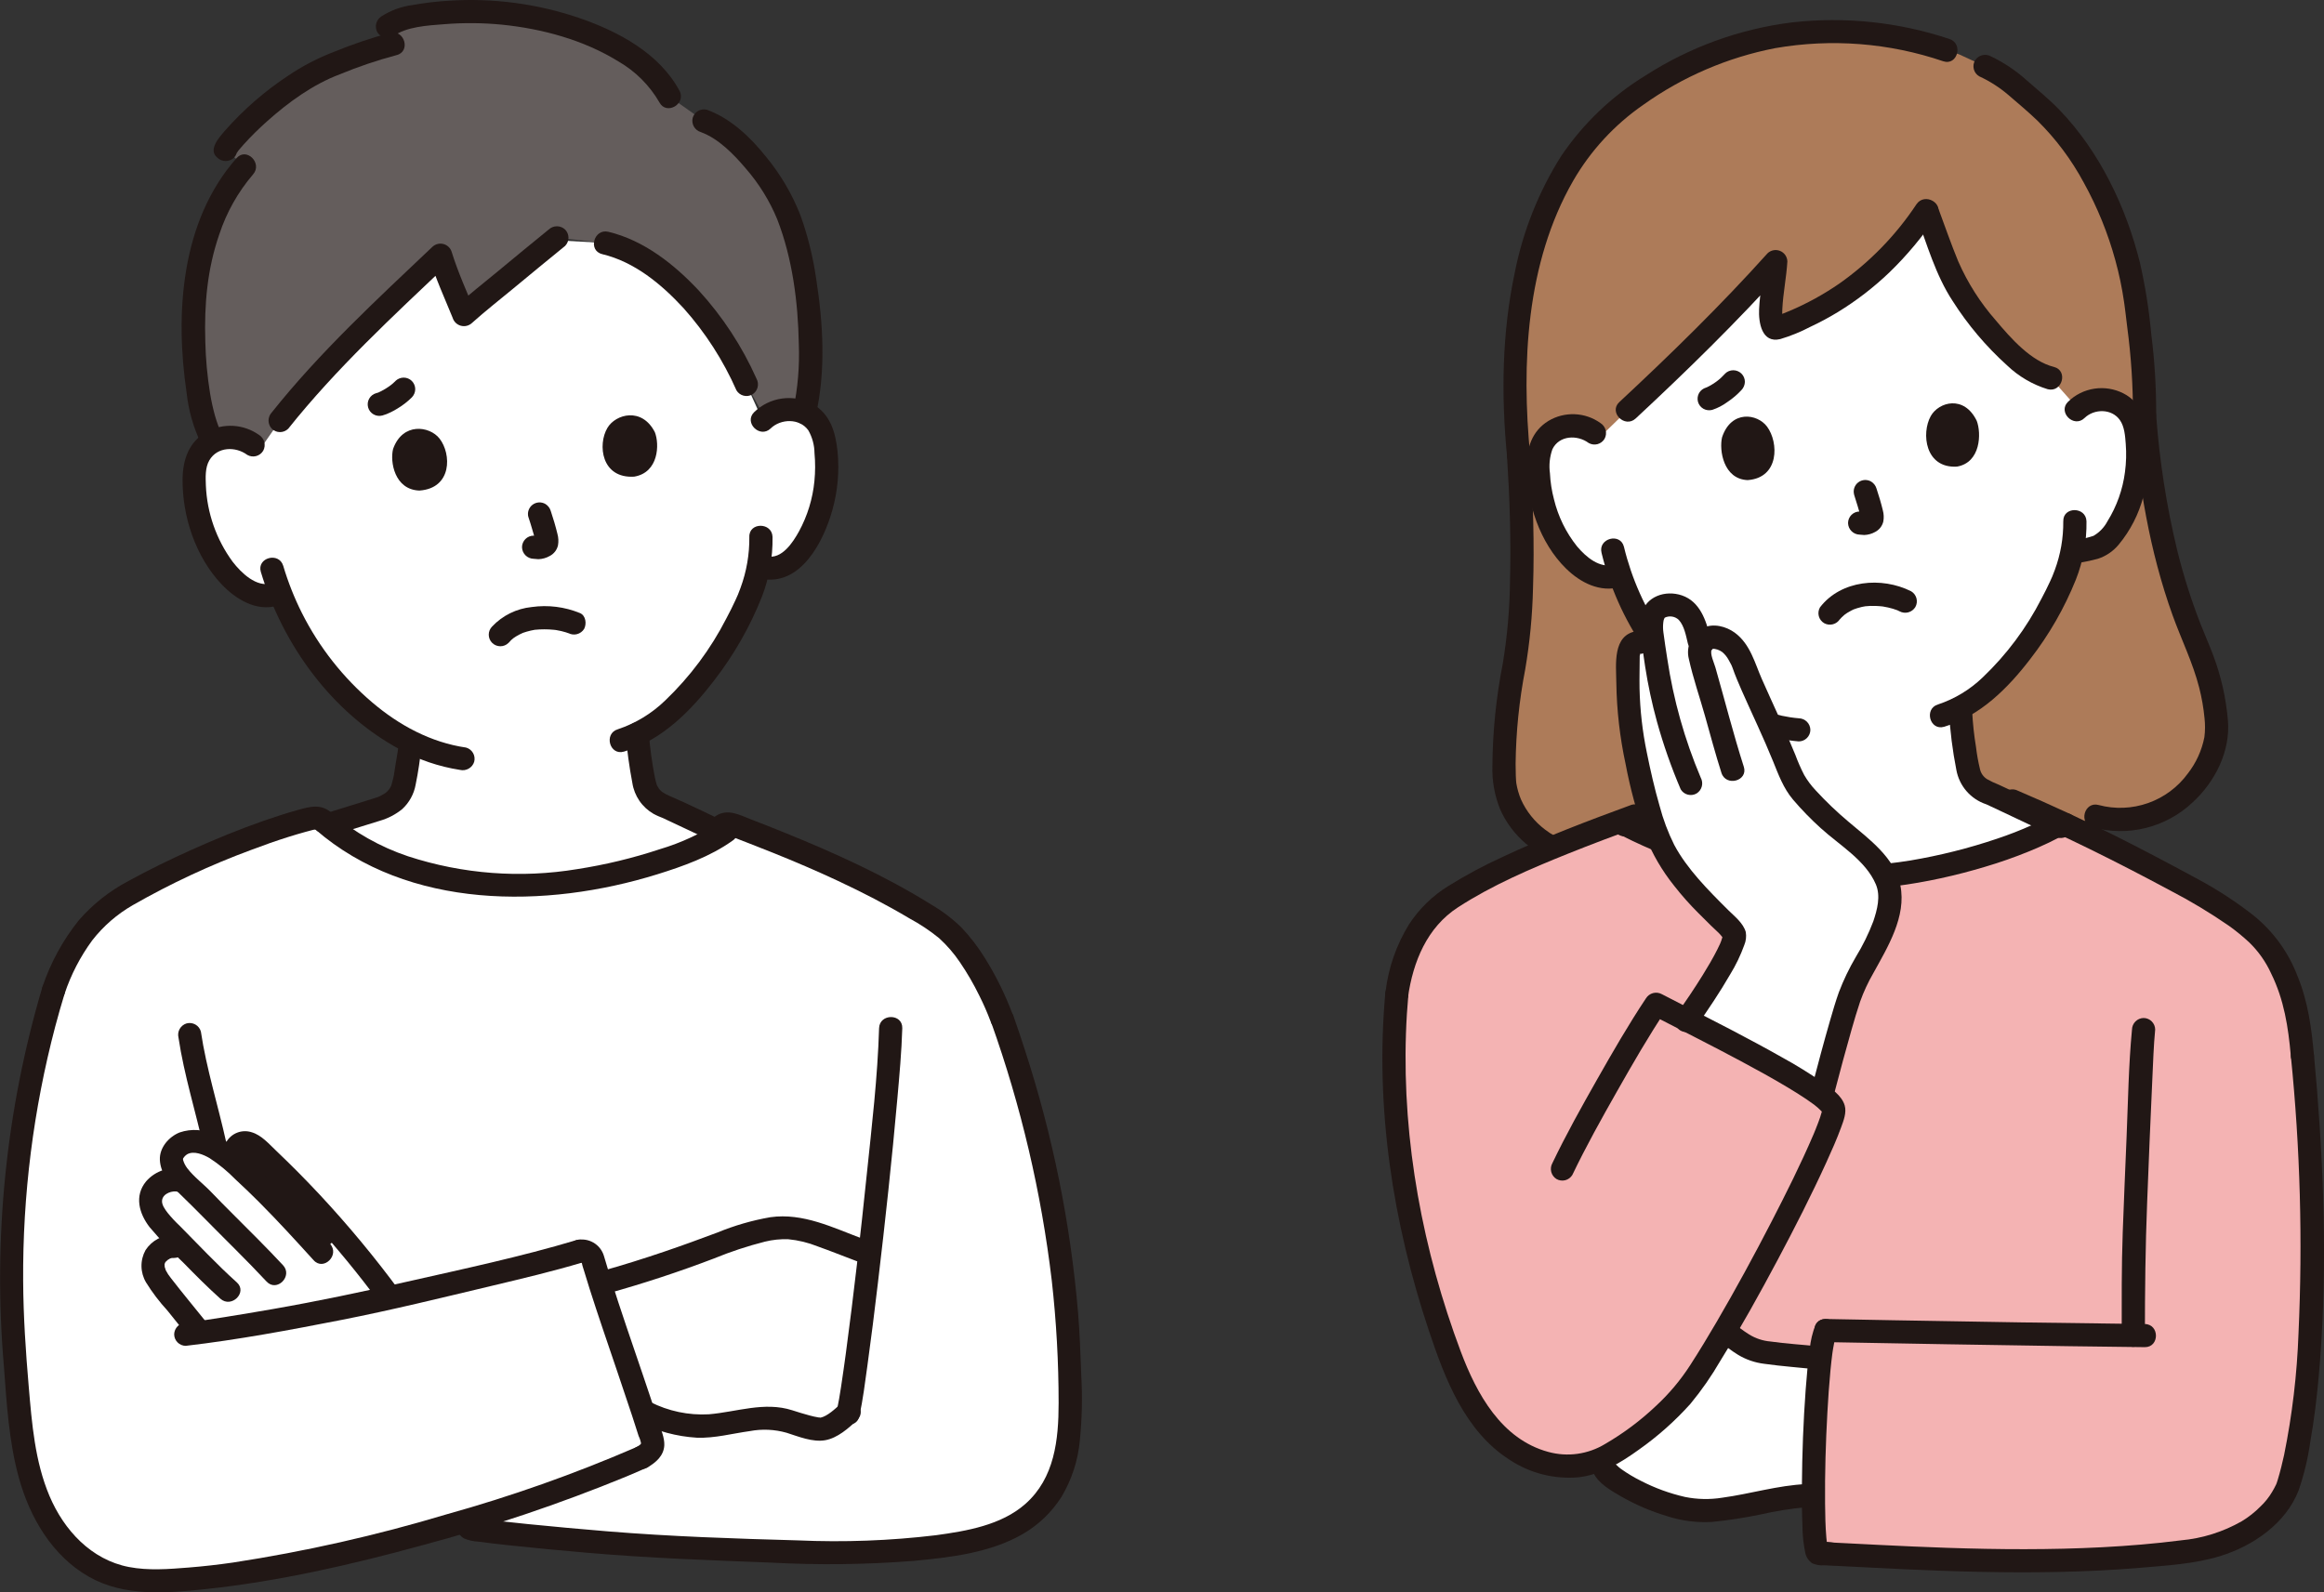 <svg width="232" height="159" viewBox="0 0 232 159" fill="none" xmlns="http://www.w3.org/2000/svg">
<rect x="0" y="0" width="232" height="159" fill="#333333" stroke="none"/>
<g clip-path="url(#clip0_336_111)">
<path d="M181.44 138.36C181.179 141.735 181.026 145.994 181.031 149.375C180.62 149.357 180.321 149.345 180.321 149.345C177.976 149.426 172.185 151.008 169.602 150.843C165.94 150.607 160.595 147.84 160.063 146.457L159.806 145.715C162.837 144.296 167.221 140.642 169.034 137.952C169.989 136.536 171.06 134.805 172.176 132.906L172.229 132.954C173.014 133.525 174.447 134.761 175.712 134.96C178.088 135.334 179.595 135.387 181.548 135.595L181.7 135.616C181.603 136.42 181.518 137.35 181.44 138.36Z" fill="white"/>
<path d="M209.2 81.498C216.131 83.486 221.625 76.98 221.276 72.253C221.081 69.55 220.411 66.902 219.299 64.43C217.868 61.026 215.075 54.103 214.089 41.476C214.177 37.629 213.471 32.126 213.182 30.012C212.18 22.684 208.349 14.676 203.307 10.413C201.127 8.569 200.471 7.686 198.159 6.62L195.567 5.425L194.301 5.005C189.819 3.475 185.07 2.881 180.349 3.26C170.858 3.872 162.725 9.297 159.208 13.118C153.371 19.461 150.13 30.569 151.597 45.503C152.256 55.646 151.896 63.017 150.999 67.25C150.341 70.734 150.066 74.279 150.179 77.823C150.443 82.556 155.914 87.412 163.382 85.321C163.382 85.321 178.039 89.048 188.039 87.876C198.685 86.631 209.2 81.498 209.2 81.498Z" fill="#AD7B59"/>
<path d="M206.523 39.77L204.731 37.752C201.245 36.934 197.061 31.314 195.582 28.932C194.543 27.258 193.291 23.552 192.326 20.965C188.634 26.456 183.755 30.493 177.515 32.717C176.033 33.263 177.147 28.385 177.269 26.109C173.507 30.306 166.332 37.377 162.472 40.967L159.656 43.71C159.246 43.231 158.713 42.873 158.115 42.674C157.516 42.475 156.875 42.442 156.259 42.579C155.763 42.682 155.297 42.894 154.894 43.2C154.492 43.506 154.163 43.899 153.932 44.348C153.671 44.965 153.543 45.63 153.556 46.299C153.507 48.925 154.183 51.514 155.509 53.783C156.139 54.932 157.01 55.931 158.062 56.714C158.951 57.331 160.214 58.02 161.735 57.395C162.493 59.68 163.565 61.848 164.918 63.84C166.054 65.024 167.093 66.115 167.093 66.115C169.255 68.471 171.874 70.364 174.791 71.68C174.728 72.856 174.595 74.028 174.391 75.188C174.102 76.838 174.192 78.313 171.893 79.142C171.726 79.202 162.035 82.234 162.444 82.2C162.444 86.309 171.355 92.299 183.253 92.299C196.866 92.299 205.804 86.095 205.804 82.396L205.609 82.316C205.376 82.219 198.856 79.125 198.704 79.07C196.404 78.241 196.495 76.766 196.205 75.116C195.942 73.641 195.778 72.151 195.716 70.654C201.462 67.581 205.689 59.135 206.375 56.824C206.464 56.487 206.633 55.887 206.79 55.167C207.823 54.914 209.332 54.865 210.122 54.148C211.065 53.237 211.8 52.134 212.276 50.914C213.297 48.494 213.632 45.84 213.244 43.244C213.17 42.578 212.957 41.935 212.617 41.357C212.331 40.941 211.954 40.594 211.516 40.342C211.077 40.09 210.587 39.94 210.083 39.901C209.602 39.863 209.119 39.921 208.662 40.073C208.205 40.226 207.784 40.468 207.423 40.787L206.523 39.77Z" fill="white"/>
<path d="M208.093 41.739C209.061 40.803 210.8 40.784 211.621 41.94C212.085 42.594 212.151 43.546 212.208 44.319C212.282 45.257 212.257 46.199 212.132 47.131C211.908 48.879 211.311 50.558 210.38 52.056C210.061 52.661 209.577 53.165 208.984 53.509C208.215 53.757 207.424 53.929 206.621 54.023C205.164 54.328 205.78 56.556 207.236 56.251C207.978 56.138 208.714 55.985 209.439 55.792C210.241 55.529 210.953 55.045 211.493 54.397C212.663 52.988 213.509 51.34 213.971 49.569C214.5 47.726 214.674 45.799 214.485 43.89C214.292 42.037 213.762 40.184 211.971 39.278C211.08 38.825 210.069 38.661 209.08 38.809C208.091 38.958 207.174 39.412 206.456 40.108C205.385 41.144 207.023 42.777 208.093 41.741V41.739Z" fill="#211715"/>
<path d="M205.972 52.052C205.989 53.712 205.702 55.361 205.126 56.918C205.053 57.12 204.972 57.32 204.892 57.52C204.787 57.782 204.958 57.38 204.835 57.652C204.775 57.784 204.717 57.917 204.657 58.049C204.391 58.63 204.104 59.201 203.803 59.764C202.305 62.7 200.32 65.362 197.932 67.637C196.665 68.859 195.14 69.783 193.468 70.341C192.045 70.767 192.651 72.997 194.084 72.569C197.677 71.495 200.459 68.703 202.678 65.804C204.557 63.383 206.09 60.714 207.232 57.871C207.961 56.019 208.32 54.042 208.289 52.052C208.244 50.569 205.929 50.562 205.974 52.052H205.972Z" fill="#211715"/>
<path d="M159.762 42.237C159.013 41.703 158.124 41.398 157.204 41.361C156.284 41.323 155.373 41.553 154.583 42.025C152.919 43.04 152.395 44.762 152.396 46.619C152.399 50.22 153.718 54.205 156.332 56.77C157.779 58.188 159.732 59.189 161.783 58.608C163.214 58.203 162.606 55.973 161.167 56.38C159.689 56.799 158.327 55.616 157.437 54.562C156.332 53.181 155.545 51.575 155.13 49.857C154.905 49.005 154.77 48.131 154.727 47.251C154.617 46.446 154.701 45.626 154.972 44.859C155.647 43.456 157.466 43.396 158.594 44.234C158.86 44.386 159.175 44.428 159.471 44.351C159.768 44.273 160.022 44.082 160.178 43.819C160.326 43.553 160.365 43.24 160.288 42.946C160.21 42.652 160.022 42.399 159.763 42.239L159.762 42.237Z" fill="#211715"/>
<path d="M159.88 55.206C160.699 58.592 162.127 61.802 164.095 64.679C164.256 64.937 164.509 65.124 164.804 65.201C165.099 65.278 165.412 65.24 165.679 65.093C165.942 64.936 166.133 64.683 166.211 64.388C166.288 64.092 166.247 63.778 166.094 63.512C164.234 60.806 162.884 57.783 162.113 54.592C161.745 53.153 159.511 53.763 159.88 55.206Z" fill="#211715"/>
<path d="M191.309 21.545C192.364 24.399 193.238 27.482 194.922 30.045C196.434 32.426 198.264 34.592 200.36 36.483C201.509 37.583 202.9 38.4 204.423 38.866C205.87 39.228 206.485 37.001 205.038 36.639C202.749 36.066 200.754 33.799 199.234 31.988C197.688 30.228 196.423 28.24 195.484 26.095C194.783 24.395 194.182 22.655 193.542 20.931C193.453 20.64 193.256 20.394 192.991 20.244C192.726 20.094 192.414 20.051 192.118 20.124C191.823 20.208 191.573 20.403 191.422 20.669C191.271 20.935 191.23 21.25 191.309 21.545Z" fill="#211715"/>
<path d="M191.313 20.401C189.26 23.497 186.646 26.184 183.604 28.324C182.051 29.395 180.393 30.306 178.656 31.044C178.238 31.221 177.814 31.386 177.386 31.539C177.069 31.652 177.152 31.579 177.422 31.62C177.52 31.634 177.615 31.666 177.701 31.716C177.723 31.729 178.03 32.047 177.93 31.923C178.04 32.059 177.996 32.094 177.941 31.889C177.874 31.637 177.934 32.008 177.925 31.788C177.912 31.48 177.908 31.175 177.925 30.866C178.002 29.272 178.334 27.702 178.429 26.11C178.424 25.884 178.353 25.663 178.225 25.476C178.097 25.289 177.917 25.143 177.708 25.057C177.498 24.97 177.267 24.946 177.044 24.988C176.821 25.029 176.615 25.135 176.451 25.292C171.788 30.483 166.76 35.396 161.653 40.15C160.562 41.166 162.202 42.797 163.291 41.783C168.397 37.03 173.425 32.117 178.088 26.926L176.11 26.108C176.014 27.7 175.684 29.27 175.607 30.864C175.542 32.177 175.863 34.31 177.722 33.858C178.755 33.549 179.757 33.142 180.712 32.64C181.659 32.198 182.58 31.704 183.472 31.16C185.319 30.03 187.04 28.706 188.604 27.21C190.37 25.501 191.948 23.609 193.313 21.566C194.149 20.331 192.144 19.173 191.313 20.399L191.313 20.401Z" fill="#211715"/>
<path d="M194.608 3.892C189.558 2.206 184.199 1.641 178.907 2.235C173.703 2.88 168.712 4.686 164.303 7.518C160.933 9.572 158.047 12.326 155.84 15.594C153.588 19.171 152.016 23.132 151.204 27.278C149.939 33.258 149.854 39.438 150.44 45.505C150.448 45.809 150.572 46.098 150.788 46.313C151.003 46.528 151.293 46.652 151.597 46.66C151.903 46.658 152.197 46.535 152.413 46.319C152.63 46.103 152.753 45.81 152.755 45.505C151.868 36.341 152.34 26.253 157.035 18.073C158.776 15.053 161.169 12.457 164.038 10.471C167.966 7.665 172.453 5.735 177.194 4.812C182.815 3.83 188.593 4.28 193.993 6.119C195.411 6.586 196.019 4.356 194.608 3.892Z" fill="#211715"/>
<path d="M215.247 41.476C215.259 38.757 215.095 36.041 214.754 33.344C214.536 30.949 214.158 28.571 213.624 26.226C212.246 20.686 209.608 15.158 205.624 11.008C204.595 9.936 203.433 8.99 202.315 8.012C201.245 7.05 200.042 6.246 198.743 5.623C198.476 5.477 198.163 5.438 197.868 5.515C197.574 5.592 197.32 5.779 197.159 6.037C197.007 6.302 196.965 6.617 197.043 6.912C197.12 7.208 197.311 7.461 197.575 7.617C198.63 8.103 199.614 8.732 200.496 9.487C201.461 10.321 202.452 11.144 203.372 12.027C205.232 13.861 206.803 15.964 208.035 18.265C209.382 20.707 210.434 23.3 211.17 25.989C211.546 27.351 211.836 28.735 212.038 30.133C212.051 30.226 212.064 30.319 212.077 30.412C212.122 30.739 212.044 30.159 212.091 30.515C212.117 30.714 212.143 30.912 212.169 31.111C212.236 31.638 212.301 32.166 212.361 32.693C212.749 35.605 212.938 38.539 212.929 41.476C212.899 42.963 215.215 42.963 215.244 41.476H215.247Z" fill="#211715"/>
<path d="M150.439 45.505C150.706 49.658 150.852 53.825 150.742 57.986C150.712 60.762 150.471 63.531 150.018 66.27C149.358 69.618 149.012 73.02 148.984 76.432C148.932 77.93 149.195 79.422 149.756 80.812C150.34 82.127 151.212 83.294 152.308 84.229C155.47 86.941 159.741 87.51 163.691 86.435C165.127 86.043 164.517 83.814 163.075 84.207C160.072 85.025 156.765 84.771 154.231 82.831C153.194 82.047 152.371 81.015 151.838 79.83C151.622 79.313 151.466 78.772 151.373 78.219C151.369 78.187 151.358 78.105 151.346 77.951C151.333 77.787 151.327 77.622 151.32 77.457C151.305 77.059 151.299 76.661 151.3 76.263C151.336 73.096 151.658 69.939 152.261 66.83C152.719 64.136 152.979 61.412 153.039 58.68C153.187 54.288 153.039 49.888 152.757 45.504C152.75 45.2 152.626 44.91 152.41 44.695C152.194 44.48 151.904 44.356 151.599 44.349C151.293 44.352 151 44.474 150.784 44.69C150.567 44.907 150.444 45.199 150.442 45.504L150.439 45.505Z" fill="#211715"/>
<path d="M212.932 41.476C213.469 48.244 214.58 55.033 216.887 61.441C217.758 63.861 218.913 66.184 219.547 68.684C219.799 69.676 219.975 70.686 220.072 71.705C220.144 72.338 220.14 72.977 220.059 73.608C219.801 74.932 219.234 76.176 218.404 77.24C217.412 78.598 216.031 79.625 214.444 80.186C212.856 80.748 211.135 80.817 209.508 80.384C208.07 79.986 207.456 82.213 208.892 82.612C210.622 83.087 212.445 83.11 214.187 82.681C215.929 82.252 217.532 81.384 218.842 80.16C221.109 78.099 222.675 75.029 222.407 71.922C222.22 69.708 221.728 67.53 220.946 65.449C220.54 64.372 220.07 63.319 219.651 62.245C218.73 59.87 217.961 57.438 217.35 54.964C216.28 50.533 215.577 46.022 215.247 41.476C215.239 41.172 215.115 40.882 214.9 40.667C214.684 40.452 214.394 40.328 214.089 40.321C213.783 40.323 213.49 40.446 213.273 40.662C213.057 40.878 212.934 41.17 212.932 41.476H212.932Z" fill="#211715"/>
<path d="M147.562 141.039C146.181 138.889 145.084 136.569 144.299 134.137C140.36 122.993 138.376 110.91 139.442 99.258C140.021 95.08 141.67 92.236 143.853 90.365C148.039 87.304 155.336 84.387 161.707 82.022C168.504 85.604 176.049 87.547 183.735 87.695C191.032 87.723 200.647 85.158 205.585 82.283C205.681 82.222 205.923 82.259 206.276 82.368C210.852 84.509 214.996 86.7 219.552 89.173C220.796 89.847 224.154 92.04 225.126 93.083C227.035 94.675 228.349 97.583 229.13 100.356C229.506 102.028 229.748 103.727 229.853 105.437C231.171 119.024 231.478 138.244 228.477 148.161C227.874 150.154 225.049 153.933 218.87 154.81C205.584 156.696 190.321 155.503 181.538 155.119C180.728 154.939 180.986 141.674 181.71 135.605L181.556 135.594C179.602 135.387 178.094 135.333 175.72 134.96C174.456 134.76 173.022 133.524 172.237 132.954L172.179 132.915C171.066 134.81 169.995 136.538 169.044 137.952C167.188 140.705 162.639 144.469 159.596 145.81C156.284 147.268 152.253 145.952 149.625 143.467C148.853 142.733 148.161 141.92 147.562 141.039Z" fill="#F4B3B3"/>
<path d="M166.273 66.932C169.828 70.635 174.338 73.599 179.569 74.033C179.875 74.03 180.168 73.908 180.385 73.692C180.601 73.476 180.724 73.183 180.726 72.878C180.72 72.573 180.597 72.283 180.381 72.068C180.165 71.852 179.874 71.729 179.569 71.723C174.977 71.341 171.007 68.524 167.91 65.298C166.877 64.222 165.242 65.857 166.27 66.932H166.273Z" fill="#211715"/>
<path d="M194.561 71.014C194.671 72.988 194.918 74.952 195.301 76.891C195.444 77.669 195.791 78.395 196.308 78.994C196.826 79.593 197.494 80.043 198.244 80.299C198.702 80.48 197.954 80.154 198.28 80.309C198.402 80.369 198.527 80.424 198.65 80.482C199.039 80.664 199.428 80.847 199.817 81.03C200.869 81.526 201.922 82.024 202.973 82.522C203.692 82.861 204.404 83.225 205.135 83.536C205.402 83.681 205.715 83.719 206.009 83.642C206.303 83.565 206.557 83.379 206.718 83.122C206.871 82.857 206.913 82.542 206.836 82.246C206.758 81.951 206.567 81.697 206.303 81.541C204.753 80.882 203.245 80.103 201.721 79.385C200.982 79.035 200.245 78.679 199.502 78.341C199.116 78.192 198.742 78.016 198.383 77.812C198.201 77.702 198.043 77.556 197.918 77.384C197.794 77.212 197.706 77.017 197.659 76.81C197.483 76.086 197.35 75.352 197.263 74.611C197.066 73.42 196.937 72.219 196.877 71.013C196.8 69.533 194.484 69.524 194.561 71.013L194.561 71.014Z" fill="#211715"/>
<path d="M162.463 83.472C165.43 82.384 168.492 81.518 171.505 80.565C173.033 80.083 174.275 79.269 174.833 77.713C175.021 77.08 175.15 76.43 175.219 75.773C175.403 74.627 175.566 73.484 175.653 72.326C175.65 72.02 175.528 71.728 175.311 71.512C175.095 71.296 174.802 71.173 174.495 71.171C174.19 71.176 173.899 71.3 173.683 71.515C173.467 71.731 173.344 72.021 173.338 72.326C173.267 73.28 173.14 74.214 172.988 75.159C172.919 75.774 172.805 76.383 172.644 76.98C172.568 77.21 172.445 77.421 172.284 77.601C172.122 77.781 171.925 77.926 171.705 78.026C171.221 78.249 170.717 78.427 170.2 78.556C167.418 79.435 164.591 80.24 161.852 81.244C161.56 81.332 161.314 81.529 161.163 81.793C161.013 82.058 160.969 82.37 161.043 82.665C161.126 82.959 161.323 83.208 161.589 83.359C161.856 83.51 162.171 83.551 162.467 83.472L162.463 83.472Z" fill="#211715"/>
<path d="M212.832 102.804C212.491 106.375 212.44 109.989 212.291 113.571C212.159 116.729 212.022 119.886 211.908 123.045C211.784 126.484 211.806 129.927 211.806 133.369C211.806 134.856 214.121 134.858 214.121 133.369C214.121 128.919 214.17 124.48 214.346 120.033C214.507 115.942 214.669 111.851 214.862 107.76C214.94 106.11 214.99 104.45 215.147 102.805C215.145 102.5 215.022 102.207 214.805 101.991C214.589 101.775 214.296 101.652 213.989 101.65C213.684 101.656 213.393 101.78 213.178 101.995C212.962 102.211 212.838 102.501 212.832 102.805V102.804Z" fill="#211715"/>
<path d="M182.243 134.013C190.336 134.166 198.429 134.302 206.522 134.422C209.05 134.457 211.578 134.489 214.106 134.518C215.596 134.535 215.597 132.225 214.106 132.208C205.83 132.114 197.555 131.99 189.281 131.836C186.935 131.793 184.589 131.75 182.243 131.705C180.753 131.677 180.753 133.987 182.243 134.015V134.013Z" fill="#211715"/>
<path d="M228.69 105.437C229.625 114.646 229.88 123.911 229.454 133.157C229.308 137.235 228.827 141.295 228.014 145.295C227.834 146.113 227.634 146.929 227.392 147.731C227.359 147.841 227.323 147.949 227.288 148.057C227.269 148.117 227.243 148.175 227.22 148.234C227.161 148.393 227.347 147.972 227.226 148.218C227.098 148.476 226.969 148.73 226.818 148.976C226.499 149.514 226.107 150.005 225.652 150.434C225.096 150.997 224.473 151.488 223.796 151.898C221.932 152.964 219.859 153.616 217.719 153.809C215.104 154.144 212.475 154.36 209.843 154.497C204.696 154.764 199.536 154.727 194.386 154.555C192.1 154.479 189.814 154.375 187.529 154.261C186.512 154.211 185.495 154.159 184.478 154.106C184.02 154.082 183.562 154.06 183.103 154.037C182.653 153.958 182.195 153.936 181.739 153.973L181.669 153.97C181.909 153.998 182.133 154.106 182.303 154.276C182.233 154.206 182.284 154.214 182.451 154.471C182.416 154.417 182.319 154.321 182.457 154.507C182.582 154.677 182.484 154.595 182.466 154.502C182.454 154.439 182.434 154.378 182.421 154.316C182.394 154.194 182.342 153.69 182.383 154.133C182.365 153.933 182.338 153.733 182.321 153.533C182.224 152.404 182.204 151.267 182.193 150.135C182.165 147.102 182.257 144.07 182.424 141.041C182.502 139.625 182.598 138.21 182.734 136.798C182.789 136.237 182.85 135.678 182.923 135.119C182.878 135.464 182.939 135.011 182.95 134.944C182.964 134.845 182.98 134.746 182.998 134.647C183.034 134.429 183.072 134.214 183.118 133.996C183.15 133.848 183.184 133.7 183.225 133.555C183.282 133.357 183.394 133.114 183.246 133.441C183.392 133.174 183.43 132.862 183.353 132.568C183.275 132.275 183.089 132.021 182.83 131.86C182.565 131.708 182.25 131.667 181.953 131.744C181.657 131.822 181.403 132.012 181.246 132.275C180.933 133.06 180.736 133.887 180.662 134.729C180.479 136.067 180.355 137.413 180.256 138.76C180.022 141.937 179.903 145.129 179.88 148.316C179.869 149.647 179.875 150.978 179.933 152.308C179.933 153.222 180.026 154.133 180.212 155.028C180.253 155.244 180.335 155.45 180.456 155.634C180.576 155.818 180.732 155.977 180.914 156.1C181.284 156.263 181.688 156.332 182.091 156.3C182.579 156.322 183.067 156.345 183.555 156.37C185.71 156.477 187.865 156.593 190.018 156.691C195.157 156.927 200.303 157.072 205.447 156.965C208.201 156.908 210.955 156.779 213.7 156.545C216.325 156.321 219.09 156.16 221.619 155.385C224.914 154.374 228.19 152.13 229.469 148.813C230.011 147.233 230.401 145.605 230.634 143.952C231.008 141.831 231.269 139.69 231.463 137.546C232.331 127.983 232.058 118.281 231.296 108.721C231.208 107.626 231.112 106.532 231.006 105.438C230.998 105.134 230.874 104.845 230.658 104.63C230.443 104.415 230.153 104.291 229.849 104.283C229.542 104.285 229.249 104.407 229.032 104.624C228.816 104.84 228.693 105.132 228.691 105.438L228.69 105.437Z" fill="#211715"/>
<path d="M181.55 134.439C179.942 134.271 178.326 134.178 176.726 133.951C175.979 133.886 175.257 133.647 174.618 133.252C173.987 132.862 173.412 132.395 172.815 131.957C172.549 131.804 172.234 131.762 171.938 131.84C171.641 131.917 171.387 132.108 171.231 132.371C171.083 132.637 171.043 132.95 171.121 133.244C171.198 133.539 171.386 133.792 171.646 133.952C172.263 134.404 172.856 134.887 173.511 135.285C174.305 135.762 175.191 136.067 176.111 136.179C177.919 136.435 179.737 136.559 181.552 136.75C181.858 136.747 182.151 136.625 182.368 136.409C182.585 136.193 182.707 135.9 182.709 135.594C182.703 135.29 182.579 135 182.363 134.785C182.147 134.57 181.857 134.446 181.552 134.439H181.55Z" fill="#211715"/>
<path d="M159.063 147.04C159.51 148.09 160.814 148.835 161.749 149.378C163.233 150.235 164.814 150.915 166.458 151.404C167.899 151.868 169.414 152.06 170.926 151.968C172.553 151.804 174.17 151.556 175.772 151.223C177.27 150.878 178.79 150.636 180.322 150.501C181.806 150.438 181.814 148.128 180.322 148.191C177.5 148.309 174.7 149.176 171.925 149.55C170.693 149.748 169.435 149.723 168.211 149.475C166.681 149.126 165.2 148.586 163.806 147.866C163.114 147.523 162.452 147.125 161.823 146.677C161.812 146.67 161.718 146.6 161.6 146.499C161.498 146.412 161.4 146.319 161.304 146.225C161.271 146.193 161.242 146.158 161.207 146.126C161.018 145.946 161.276 146.247 161.207 146.138C161.152 146.054 161.104 145.966 161.063 145.875C160.906 145.612 160.652 145.421 160.356 145.343C160.059 145.265 159.744 145.307 159.479 145.46C159.22 145.62 159.032 145.874 158.955 146.168C158.878 146.462 158.916 146.774 159.063 147.041L159.063 147.04Z" fill="#211715"/>
<path d="M161.889 83.433C167.562 86.316 173.734 88.093 180.073 88.669C186.16 89.241 192.336 88.298 198.169 86.551C199.664 86.109 201.136 85.592 202.579 85.002C203.244 84.728 203.904 84.442 204.552 84.131C204.846 83.99 205.136 83.843 205.425 83.692C205.551 83.624 205.677 83.556 205.803 83.487C205.885 83.441 205.966 83.395 206.047 83.349C205.586 83.357 205.522 83.39 205.854 83.448C207.301 83.812 207.915 81.585 206.47 81.22C206.138 81.132 205.791 81.116 205.452 81.175C205.114 81.234 204.792 81.365 204.51 81.56C203.979 81.849 203.437 82.117 202.887 82.369C201.726 82.893 200.537 83.357 199.328 83.759C196.521 84.705 193.643 85.427 190.721 85.919C184.594 86.922 178.323 86.588 172.338 84.939C169.127 84.11 166.015 82.936 163.058 81.438C161.736 80.755 160.564 82.748 161.889 83.432L161.889 83.433Z" fill="#211715"/>
<path d="M200.293 80.957C205.878 83.336 211.3 86.05 216.644 88.918C218.674 89.97 220.634 91.149 222.514 92.448C223.232 92.962 223.916 93.522 224.561 94.126C225.467 95.011 226.201 96.057 226.725 97.21C228.014 99.827 228.436 102.565 228.688 105.437C228.696 105.741 228.82 106.03 229.035 106.245C229.251 106.46 229.541 106.585 229.846 106.592C230.152 106.59 230.445 106.468 230.662 106.252C230.878 106.035 231.001 105.743 231.003 105.437C230.762 102.658 230.405 100.003 229.333 97.407C228.436 95.075 226.942 93.017 225.001 91.439C223.259 90.071 221.401 88.855 219.45 87.805C216.726 86.332 213.992 84.878 211.224 83.49C208.016 81.881 204.761 80.372 201.46 78.963C201.193 78.818 200.88 78.781 200.586 78.858C200.292 78.934 200.038 79.12 199.876 79.377C199.723 79.642 199.681 79.957 199.759 80.252C199.837 80.548 200.028 80.801 200.291 80.957H200.293Z" fill="#211715"/>
<path d="M140.556 99.565C141.063 96.029 142.455 92.605 145.546 90.6C148.97 88.379 152.783 86.749 156.559 85.232C158.862 84.307 161.186 83.437 163.515 82.581C163.807 82.493 164.053 82.296 164.203 82.031C164.354 81.767 164.397 81.455 164.323 81.16C164.24 80.866 164.043 80.617 163.777 80.466C163.511 80.315 163.195 80.275 162.899 80.353C158.553 81.949 154.21 83.591 150.016 85.558C148.145 86.411 146.331 87.385 144.585 88.471C143.01 89.443 141.669 90.75 140.659 92.3C139.412 94.324 138.616 96.593 138.325 98.951C138.254 99.246 138.298 99.557 138.448 99.821C138.598 100.085 138.843 100.282 139.134 100.372C139.43 100.451 139.744 100.41 140.011 100.259C140.277 100.108 140.473 99.859 140.556 99.565Z" fill="#211715"/>
<path d="M168.349 101.911C169.298 100.548 173.061 95.145 173.163 93.375C173.01 93.033 172.785 92.728 172.501 92.483C170.07 90.033 168.599 88.78 166.935 86.168C165.251 84.164 163.973 79.124 163.017 74.088C162.556 71.252 162.394 68.377 162.535 65.508C162.51 65.167 162.621 64.831 162.844 64.572C163.067 64.313 163.384 64.152 163.725 64.125C163.725 64.125 164.345 64.064 165.036 64.054C164.842 63.269 164.817 62.452 164.963 61.657C165.015 61.376 165.146 61.116 165.341 60.907C165.537 60.698 165.788 60.55 166.065 60.479C166.862 60.287 167.952 60.509 168.42 61.09C169.035 61.922 169.441 62.888 169.606 63.908L169.793 64.331C169.918 64.14 170.082 63.977 170.275 63.854C170.467 63.731 170.684 63.651 170.91 63.617C172.944 63.533 173.873 65.774 174.128 66.535C174.748 68.382 177.092 72.928 178.64 77.039C178.906 77.622 179.214 78.185 179.562 78.724C181.121 80.575 182.869 82.258 184.779 83.747C186.283 84.956 188.227 86.823 188.591 88.717C188.721 89.775 188.607 90.848 188.26 91.856C187.63 94.174 185.77 96.659 184.871 98.886C184.157 100.653 182.68 106.251 182.05 108.654" fill="white"/>
<path d="M163.419 63.013C160.93 63.379 161.339 66.384 161.355 68.191C161.395 70.92 161.706 73.639 162.283 76.306C162.742 78.738 163.391 81.13 164.225 83.461C164.94 85.263 165.922 86.948 167.137 88.46C167.878 89.407 168.677 90.308 169.529 91.156C169.96 91.589 170.397 92.022 170.831 92.452C171.29 92.907 171.9 93.359 172.162 93.96L172.004 93.376C171.986 93.607 172.052 93.167 172.013 93.312C171.995 93.376 171.987 93.443 171.968 93.507C171.926 93.656 171.88 93.802 171.827 93.947C171.791 94.043 171.753 94.142 171.713 94.239C171.761 94.122 171.725 94.206 171.695 94.273C171.61 94.458 171.522 94.642 171.43 94.824C170.996 95.687 170.503 96.519 169.995 97.34C169.155 98.697 168.258 100.02 167.348 101.329C167.196 101.594 167.154 101.908 167.232 102.204C167.309 102.499 167.5 102.753 167.763 102.909C168.03 103.058 168.343 103.098 168.639 103.02C168.934 102.943 169.188 102.755 169.347 102.495C170.524 100.805 171.681 99.095 172.71 97.312C173.281 96.385 173.754 95.401 174.124 94.378C174.298 93.965 174.351 93.511 174.278 93.07C174.034 92.183 173.169 91.512 172.542 90.892C170.529 88.893 168.414 86.766 167.136 84.367C166.516 83.123 166.026 81.819 165.674 80.474C165.165 78.716 164.758 76.928 164.397 75.135C163.963 73.04 163.721 70.911 163.673 68.774C163.652 67.685 163.69 66.599 163.689 65.511C163.689 65.448 163.693 65.385 163.702 65.323C163.639 65.776 163.815 65.067 163.692 65.376C163.751 65.226 163.613 65.345 163.772 65.258C163.577 65.365 164.017 65.244 164.029 65.242C164.324 65.159 164.574 64.963 164.725 64.697C164.877 64.431 164.917 64.117 164.838 63.821C164.749 63.53 164.552 63.284 164.287 63.134C164.022 62.983 163.71 62.941 163.414 63.014L163.419 63.013Z" fill="#211715"/>
<path d="M174.079 76.558C173.033 73.285 172.189 69.948 171.245 66.646C171.114 66.187 170.68 65.284 170.872 64.869C170.785 65.057 171.047 64.724 170.98 64.782L170.955 64.804C171.079 64.74 171.081 64.734 170.959 64.785C170.977 64.799 171.091 64.802 170.911 64.774C171.276 64.775 171.63 64.891 171.924 65.106C172.179 65.319 172.391 65.576 172.551 65.867C172.652 66.034 172.741 66.206 172.829 66.381C172.86 66.444 172.888 66.509 172.917 66.573C172.811 66.333 172.935 66.626 172.953 66.677C173.225 67.453 173.546 68.21 173.878 68.964C174.912 71.307 176.027 73.615 176.991 75.991C177.541 77.346 178.028 78.701 178.986 79.835C179.848 80.847 180.775 81.801 181.761 82.692C183.614 84.381 186.247 85.906 187.263 88.307C187.763 89.488 187.395 90.84 187.008 92.001C186.538 93.237 185.953 94.427 185.262 95.556C184.598 96.686 184.03 97.869 183.565 99.093C183.237 100.02 182.961 100.967 182.688 101.911C182.07 104.048 181.499 106.199 180.934 108.351C180.557 109.791 182.789 110.405 183.166 108.965C183.704 106.915 184.249 104.867 184.833 102.829C185.103 101.886 185.378 100.943 185.692 100.013C186.045 99.03 186.486 98.081 187.009 97.176C188.438 94.58 190.333 91.517 189.71 88.414C189.151 85.634 186.567 83.779 184.542 82.061C183.38 81.086 182.282 80.038 181.256 78.921C180.815 78.456 180.43 77.941 180.109 77.386C179.773 76.735 179.478 76.063 179.225 75.375C178.186 72.816 176.993 70.325 175.879 67.799C175.185 66.226 174.735 64.339 173.213 63.202C172.321 62.534 171.018 62.199 169.976 62.712C169.432 62.997 169 63.456 168.749 64.015C168.498 64.575 168.444 65.203 168.594 65.797C169.02 67.722 169.682 69.624 170.215 71.52C170.746 73.408 171.251 75.307 171.848 77.174C172.299 78.585 174.536 77.982 174.081 76.56L174.079 76.558Z" fill="#211715"/>
<path d="M169.78 77.65C168.169 73.841 167.046 69.845 166.438 65.755C166.311 64.894 166.161 64.028 166.057 63.165C166.008 62.828 166.003 62.486 166.043 62.148C166.054 62.011 166.087 61.876 166.14 61.749C166.066 61.882 166.222 61.649 166.183 61.678C166.414 61.565 166.674 61.527 166.928 61.568C167.182 61.609 167.417 61.728 167.599 61.909C168.136 62.503 168.309 63.474 168.488 64.219C168.835 65.663 171.068 65.052 170.72 63.605C170.318 61.931 169.693 60.066 167.908 59.455C166.253 58.889 164.29 59.548 163.845 61.354C163.673 62.19 163.672 63.053 163.84 63.89C163.977 64.778 164.096 65.668 164.231 66.556C164.517 68.407 164.909 70.24 165.407 72.046C166.046 74.353 166.84 76.615 167.781 78.817C167.937 79.08 168.191 79.271 168.488 79.348C168.784 79.426 169.1 79.384 169.365 79.231C169.624 79.071 169.812 78.817 169.889 78.523C169.966 78.229 169.927 77.917 169.78 77.65V77.65Z" fill="#211715"/>
<path d="M138.284 99.258C137.266 110.589 139.044 122.103 142.639 132.861C144.243 137.664 146.232 142.921 150.712 145.772C152.739 147.112 155.161 147.725 157.583 147.512C159.839 147.246 161.799 146.057 163.608 144.751C165.491 143.423 167.218 141.888 168.755 140.173C169.868 138.825 170.867 137.388 171.741 135.875C173.778 132.574 175.665 129.18 177.485 125.756C179.18 122.567 180.826 119.346 182.324 116.059C182.848 114.909 183.366 113.749 183.799 112.56C184.04 111.897 184.356 111.099 184.154 110.388C183.865 109.369 182.734 108.638 181.927 108.065C180.621 107.164 179.27 106.331 177.879 105.569C174.596 103.71 171.229 102.004 167.872 100.286C167.213 99.949 166.555 99.611 165.898 99.271C165.631 99.124 165.318 99.085 165.023 99.162C164.728 99.24 164.475 99.427 164.314 99.685C162.566 102.312 160.986 105.055 159.429 107.798C157.873 110.541 156.329 113.306 154.967 116.151C154.82 116.417 154.782 116.729 154.859 117.023C154.936 117.317 155.124 117.57 155.383 117.731C155.648 117.883 155.963 117.924 156.26 117.847C156.556 117.769 156.81 117.579 156.967 117.316C158.33 114.472 159.872 111.708 161.429 108.964C162.985 106.221 164.564 103.477 166.313 100.851L164.729 101.266C167.752 102.835 170.799 104.358 173.801 105.966C175.386 106.815 176.964 107.681 178.506 108.608C179.123 108.98 179.735 109.36 180.332 109.763C180.582 109.932 180.828 110.106 181.071 110.285C181.119 110.321 181.167 110.358 181.216 110.396C181.187 110.374 181.028 110.246 181.187 110.376C181.29 110.46 181.394 110.543 181.494 110.631C181.644 110.763 181.778 110.909 181.921 111.049C182.121 111.241 181.81 110.888 181.904 111.021C182.025 111.194 181.971 111.205 181.914 110.984C181.981 111.245 181.914 110.596 181.898 110.931C181.914 110.54 181.911 110.832 181.858 111.041C181.762 111.394 181.647 111.741 181.515 112.081C181.432 112.306 181.344 112.529 181.254 112.751C181.21 112.86 181.166 112.969 181.121 113.078C181.097 113.135 181.072 113.192 181.05 113.249C181.04 113.275 181.03 113.3 181.017 113.325C179.759 116.257 178.327 119.116 176.866 121.95C175.116 125.344 173.292 128.702 171.367 131.999C170.516 133.454 169.645 134.898 168.73 136.314C167.767 137.809 166.619 139.177 165.313 140.385C163.775 141.843 162.073 143.117 160.24 144.182C159.398 144.694 158.46 145.03 157.484 145.167C156.508 145.304 155.514 145.24 154.563 144.978C149.884 143.71 147.412 139.182 145.828 134.965C142.046 124.893 139.996 114 140.353 103.23C140.397 101.904 140.48 100.58 140.599 99.258C140.597 98.952 140.475 98.66 140.258 98.444C140.041 98.228 139.748 98.105 139.442 98.103C139.137 98.109 138.846 98.233 138.63 98.448C138.415 98.664 138.291 98.954 138.284 99.258Z" fill="#211715"/>
<path d="M185.089 49.391C185.218 49.781 185.34 50.174 185.456 50.569C185.592 50.979 185.699 51.398 185.773 51.824L185.732 51.517C185.741 51.599 185.741 51.682 185.732 51.764L185.773 51.457C185.767 51.495 185.757 51.532 185.745 51.568L185.861 51.292C185.847 51.326 185.828 51.358 185.807 51.389L185.988 51.155C185.973 51.175 185.955 51.193 185.936 51.209L186.17 51.028C186.085 51.089 185.993 51.141 185.897 51.183L186.174 51.066C186.081 51.105 185.983 51.131 185.884 51.146L186.192 51.105C186.009 51.111 185.826 51.101 185.644 51.075C185.492 51.075 185.342 51.104 185.201 51.162C185.061 51.221 184.933 51.306 184.826 51.413C184.718 51.52 184.633 51.647 184.575 51.788C184.517 51.928 184.487 52.078 184.487 52.23C184.494 52.534 184.618 52.824 184.834 53.039C185.049 53.254 185.34 53.378 185.644 53.385C185.795 53.405 185.947 53.418 186.099 53.422C186.489 53.409 186.87 53.301 187.209 53.108C187.408 53.002 187.583 52.855 187.721 52.676C187.859 52.497 187.957 52.291 188.008 52.071C188.075 51.701 188.059 51.322 187.96 50.959C187.782 50.223 187.564 49.495 187.325 48.777C187.239 48.489 187.05 48.244 186.794 48.086C186.596 47.97 186.367 47.916 186.137 47.93C185.907 47.944 185.686 48.027 185.504 48.167C185.321 48.307 185.184 48.498 185.111 48.717C185.038 48.934 185.032 49.169 185.094 49.391L185.089 49.391Z" fill="#211715"/>
<path d="M171.911 43.662C171.603 44.953 172.046 47.847 174.464 47.94C177.637 47.716 177.578 44.186 176.403 42.601C175.44 41.303 172.831 40.905 171.911 43.662Z" fill="#211715"/>
<path d="M197.335 42.023C197.807 43.263 197.741 46.19 195.355 46.593C192.179 46.778 191.782 43.272 192.743 41.547C193.531 40.136 196.067 39.407 197.335 42.023Z" fill="#211715"/>
<path d="M183.684 61.812C183.539 61.998 183.819 61.676 183.849 61.645C183.952 61.541 184.06 61.444 184.174 61.351C184.02 61.477 184.361 61.225 184.397 61.202C184.527 61.119 184.661 61.043 184.798 60.972C184.868 60.936 184.939 60.901 185.009 60.869C185.136 60.812 185.154 60.804 185.062 60.846C185.173 60.804 185.287 60.764 185.402 60.728C185.556 60.679 185.713 60.637 185.871 60.602C185.913 60.592 186.342 60.521 186.168 60.542C186.522 60.502 186.878 60.49 187.233 60.504C187.367 60.509 187.501 60.516 187.634 60.527C187.723 60.534 187.811 60.542 187.899 60.552C187.81 60.537 187.837 60.541 187.982 60.563C188.313 60.616 188.64 60.69 188.961 60.784C189.11 60.829 189.256 60.881 189.403 60.934C189.531 60.985 189.54 60.989 189.43 60.945C189.494 60.974 189.556 61.005 189.618 61.037C189.885 61.184 190.198 61.223 190.493 61.146C190.788 61.069 191.042 60.881 191.202 60.622C191.354 60.357 191.396 60.043 191.318 59.748C191.24 59.452 191.05 59.199 190.787 59.042C187.833 57.558 183.775 57.919 181.685 60.646C181.532 60.911 181.49 61.226 181.567 61.522C181.645 61.818 181.837 62.071 182.101 62.227C182.367 62.374 182.681 62.413 182.975 62.336C183.27 62.259 183.524 62.071 183.684 61.812Z" fill="#211715"/>
<path d="M172.213 37.312C171.955 37.599 171.669 37.861 171.361 38.093L171.595 37.913C171.188 38.24 170.743 38.516 170.268 38.734L170.544 38.617C170.469 38.65 170.392 38.678 170.313 38.702C170.025 38.786 169.778 38.975 169.622 39.231C169.467 39.501 169.425 39.821 169.505 40.121C169.586 40.411 169.776 40.658 170.036 40.811C170.306 40.965 170.626 41.007 170.927 40.928C171.472 40.748 171.983 40.483 172.443 40.142C172.958 39.8 173.431 39.398 173.85 38.944C174.06 38.723 174.181 38.431 174.188 38.126C174.188 37.819 174.066 37.526 173.848 37.309C173.631 37.093 173.337 36.971 173.03 36.971C172.878 36.97 172.727 37 172.586 37.057C172.445 37.115 172.318 37.2 172.21 37.308L172.213 37.312Z" fill="#211715"/>
</g>
<g clip-path="url(#clip1_336_111)">
<path d="M33.005 82.272C34.341 81.851 37.791 80.794 37.952 80.731C40.413 79.846 40.32 78.264 40.629 76.498C40.778 75.666 40.893 74.89 40.989 74.085C38.388 72.723 36.038 70.928 34.043 68.778C31.411 65.996 29.347 62.73 27.967 59.161C27.639 59.278 27.422 59.354 27.422 59.354C26.077 59.81 24.984 59.149 24.107 58.54C23.004 57.722 22.091 56.675 21.43 55.473C20.042 53.099 19.334 50.389 19.385 47.641C19.372 46.94 19.506 46.244 19.779 45.598C20.02 45.127 20.364 44.717 20.786 44.396C21.207 44.075 21.695 43.853 22.214 43.745C22.824 43.612 23.459 43.635 24.057 43.813C24.656 43.992 25.199 44.32 25.635 44.766L27.948 41.993C32.319 36.49 38.096 31.046 43.973 25.47C44.147 26.058 46.039 30.793 46.299 31.427C46.819 30.956 53.012 25.838 55.29 23.982C58.026 24.134 60.422 24.263 60.422 24.263C63.426 24.953 66.359 27.069 69.006 29.904C71.248 32.45 73.104 35.31 74.514 38.394L76.12 41.954C76.504 41.578 76.965 41.289 77.47 41.106C77.976 40.923 78.515 40.851 79.051 40.894C79.579 40.934 80.092 41.092 80.551 41.355C81.011 41.619 81.405 41.982 81.705 42.417C82.06 43.023 82.283 43.695 82.36 44.392C82.766 47.111 82.416 49.889 81.346 52.422C80.848 53.7 80.078 54.855 79.091 55.809C78.301 56.526 77.488 56.957 76.253 56.667L75.674 56.533C75.491 57.438 75.272 58.203 75.167 58.611C74.432 61.084 69.828 70.264 63.61 73.298C63.695 74.39 63.842 75.481 64.027 76.566C64.326 78.256 64.231 79.767 66.59 80.614C66.694 80.657 69.921 82.177 71.972 83.148C71.972 83.148 66.714 93.075 52.651 93.075C38.588 93.075 33.005 82.272 33.005 82.272Z" fill="white"/>
<path d="M19.351 34.504C19.231 32.069 19.353 29.629 19.716 27.218C20.358 23.523 21.835 19.506 24.439 16.601C23.627 15.879 22.927 15.349 22.529 14.94C22.231 14.8 27.677 8.467 33.77 6.245C35.567 5.528 37.401 4.909 39.265 4.392C38.946 3.563 38.669 2.634 38.666 2.629C40.097 1.509 44.1 1.241 45.918 1.169C53.459 0.867 63.754 3.794 66.829 9.646L70.268 12.076C73.633 13.264 77.377 18.137 78.706 21.588C80.761 26.901 81.568 35.921 80.306 41.235C79.912 41.048 79.488 40.934 79.054 40.898C78.09 40.822 77.133 41.117 76.38 41.724L74.517 38.396C73.108 35.312 71.252 32.45 69.009 29.903C66.364 27.067 63.43 24.952 60.425 24.262L55.593 23.74C53.625 25.336 46.848 30.933 46.303 31.427C46.042 30.793 44.151 26.058 43.977 25.47C38.098 31.046 32.321 36.49 27.952 41.993L25.843 45.027C25.422 44.493 24.858 44.09 24.216 43.864C23.574 43.637 22.881 43.597 22.218 43.747C21.899 43.816 21.592 43.929 21.306 44.084C20.169 42.449 19.506 38.495 19.351 34.504Z" fill="#645D5C"/>
<path d="M100.009 101.693C99.136 99.355 96.775 94.209 93.59 92.099C86.354 87.306 77.067 83.875 73.229 82.379L72.526 82.957C68.665 85.742 59.005 88.411 52.016 88.393C44.049 88.374 37.25 86.323 32.337 82.035C32.203 81.876 32.026 81.759 31.827 81.697C31.628 81.634 31.416 81.629 31.214 81.683C25.437 83.109 17.78 86.519 12.984 89.204C9.187 91.329 6.971 94.308 5.338 98.897C2.474 108.297 1.403 116.83 1.165 126.531C1.062 130.72 1.63 138.493 2.13 142.656C2.495 145.685 3.171 148.726 4.643 151.401C6.114 154.076 8.462 156.368 11.378 157.289C13.354 157.915 15.472 157.885 17.541 157.77C25.26 157.334 36.019 154.961 45.926 152.022L46.891 152.614C47.426 152.943 63.617 154.425 67.348 154.513C76.601 154.731 86.212 155.736 95.386 154.157C99.237 153.489 103.439 152.271 105.59 147.752C107.165 144.446 106.87 139.706 106.694 134.999C106.326 125.197 104.266 113.742 100.071 101.806" fill="white"/>
<path d="M33.992 123.339C31.442 120.373 28.727 117.551 25.861 114.888C25.552 114.55 25.163 114.295 24.729 114.146C24.511 114.078 24.276 114.09 24.065 114.18C23.855 114.27 23.684 114.432 23.583 114.636C23.378 115.016 23.209 115.414 23.08 115.826C22.953 115.715 22.826 115.602 22.697 115.489C22.017 114.889 21.226 114.427 20.369 114.129C19.561 113.879 18.478 113.895 17.84 114.449C17.012 115.169 16.93 115.749 17.398 116.742C17.628 117.179 17.927 117.577 18.284 117.918L18.095 117.892C17.632 117.782 17.148 117.795 16.692 117.931C16.236 118.067 15.824 118.32 15.497 118.665C15.253 118.95 15.094 119.298 15.039 119.669C14.985 120.041 15.037 120.42 15.189 120.763C15.617 121.607 16.196 122.365 16.899 123C17.366 123.465 17.829 123.935 18.29 124.41L17.373 124.458C17.049 124.449 16.728 124.514 16.434 124.647C16.14 124.781 15.88 124.98 15.674 125.229C15.472 125.474 15.338 125.768 15.287 126.081C15.236 126.395 15.268 126.716 15.382 127.013C15.616 127.603 15.954 128.146 16.38 128.617L19.83 132.91L19.939 133.055C24.709 132.394 33.302 130.817 34.83 130.473C35.903 130.232 37.319 129.915 38.932 129.552L38.923 129.533C37.358 127.408 35.715 125.343 33.992 123.339Z" fill="white"/>
<path d="M71.454 142.294L71.409 142.301C68.937 142.676 66.561 142.06 64.328 140.99L64.178 140.933C62.88 136.996 61.095 131.926 59.92 128.208C60.153 128.116 60.306 128.054 60.306 128.054C63.603 127.139 65.631 126.435 68.866 125.325C71.744 124.338 75.768 122.428 78.689 122.584C80.095 122.73 81.472 123.087 82.772 123.643C83.297 123.836 85.343 124.631 85.868 124.825L86.823 125.19C86.002 132.35 85.147 138.866 84.685 141.036C84.343 141.356 82.964 142.601 82.078 142.692C81.136 142.789 78.599 141.838 78.035 141.709C76.359 141.327 73.424 141.99 71.454 142.294Z" fill="white"/>
<path d="M62.458 73.298C62.595 74.935 62.818 76.564 63.126 78.177C63.223 78.82 63.466 79.432 63.834 79.968C64.202 80.503 64.687 80.949 65.252 81.272C65.401 81.355 65.555 81.426 65.712 81.495C65.697 81.489 66.37 81.767 66.035 81.622C66.132 81.664 66.228 81.711 66.325 81.756C66.761 81.959 67.196 82.163 67.631 82.369C68.886 82.959 70.141 83.551 71.396 84.145C71.663 84.291 71.977 84.33 72.272 84.253C72.566 84.176 72.82 83.989 72.981 83.73C73.133 83.465 73.175 83.151 73.098 82.855C73.02 82.559 72.829 82.306 72.566 82.149C70.66 81.247 68.767 80.302 66.83 79.471C66.569 79.365 66.321 79.23 66.091 79.068C66.025 79.019 66.023 79.019 66.086 79.063C66.029 79.015 65.973 78.962 65.919 78.908C65.866 78.854 65.818 78.802 65.772 78.746C65.832 78.827 65.839 78.835 65.793 78.769C65.726 78.669 65.671 78.564 65.61 78.46C65.506 78.281 65.631 78.578 65.552 78.315C65.482 78.083 65.419 77.853 65.372 77.615C65.094 76.189 64.895 74.748 64.777 73.299C64.769 72.995 64.645 72.705 64.429 72.49C64.213 72.275 63.923 72.151 63.618 72.143C63.312 72.145 63.019 72.268 62.802 72.484C62.585 72.701 62.462 72.993 62.46 73.299L62.458 73.298Z" fill="#211715"/>
<path d="M76.931 42.782C77.945 41.802 79.812 41.743 80.69 42.963C81.088 43.659 81.302 44.445 81.31 45.246C81.396 46.174 81.393 47.108 81.302 48.035C81.132 49.796 80.608 51.505 79.763 53.059C79.146 54.173 78.052 55.861 76.565 55.555C75.111 55.255 74.49 57.481 75.949 57.784C79.93 58.602 82.231 54.062 83.106 50.885C83.626 49.017 83.799 47.069 83.616 45.139C83.423 43.222 82.909 41.318 81.09 40.332C80.162 39.837 79.1 39.648 78.058 39.795C77.016 39.941 76.047 40.415 75.293 41.148C74.22 42.185 75.86 43.818 76.931 42.782Z" fill="#211715"/>
<path d="M74.804 53.617C74.823 55.352 74.525 57.076 73.924 58.704C73.853 58.905 73.773 59.102 73.695 59.301C73.599 59.547 73.762 59.156 73.625 59.469C73.56 59.615 73.495 59.762 73.428 59.909C73.146 60.524 72.843 61.129 72.524 61.726C70.957 64.795 68.883 67.579 66.389 69.96C65.052 71.253 63.441 72.23 61.675 72.82C60.25 73.246 60.854 75.477 62.291 75.049C66.081 73.917 69.003 70.951 71.332 67.889C73.274 65.375 74.856 62.604 76.033 59.655C76.784 57.731 77.154 55.681 77.121 53.617C77.073 52.132 74.756 52.127 74.804 53.617Z" fill="#211715"/>
<path d="M25.858 43.429C25.103 42.891 24.21 42.577 23.284 42.524C22.358 42.47 21.436 42.68 20.624 43.127C18.848 44.109 18.245 45.923 18.226 47.85C18.192 51.564 19.523 55.59 22.102 58.323C23.527 59.833 25.596 61.108 27.73 60.469C29.154 60.043 28.548 57.812 27.114 58.241C25.602 58.693 24.073 57.191 23.229 56.098C21.599 53.879 20.667 51.227 20.552 48.478C20.522 47.657 20.47 46.693 20.901 45.958C21.701 44.595 23.521 44.556 24.688 45.425C24.954 45.577 25.269 45.62 25.566 45.542C25.863 45.464 26.117 45.273 26.273 45.01C26.421 44.744 26.46 44.431 26.383 44.136C26.306 43.842 26.118 43.588 25.858 43.429Z" fill="#211715"/>
<path d="M26.041 57.11C28.221 64.386 33.141 71.186 39.917 74.831C41.78 75.857 43.81 76.549 45.913 76.876C46.209 76.947 46.52 76.903 46.785 76.753C47.05 76.603 47.247 76.359 47.337 76.069C47.417 75.773 47.376 75.458 47.225 75.192C47.074 74.926 46.824 74.731 46.529 74.647C43.008 74.138 39.831 72.414 37.148 70.129C34.244 67.658 31.864 64.633 30.149 61.231C29.386 59.712 28.758 58.128 28.274 56.498C27.848 55.077 25.611 55.682 26.04 57.112L26.041 57.11Z" fill="#211715"/>
<path d="M54.774 22.921C53.037 24.329 51.316 25.754 49.594 27.179C48.221 28.314 46.809 29.419 45.483 30.609L47.419 31.119C46.618 29.161 45.717 27.185 45.093 25.163C45.036 24.97 44.93 24.796 44.785 24.656C44.641 24.517 44.463 24.417 44.269 24.366C44.074 24.314 43.87 24.314 43.675 24.365C43.48 24.416 43.302 24.515 43.157 24.655C37.596 29.928 31.916 35.171 27.133 41.178C26.924 41.399 26.808 41.691 26.808 41.995C26.808 42.298 26.924 42.591 27.133 42.812C27.351 43.027 27.645 43.147 27.952 43.147C28.258 43.147 28.552 43.027 28.771 42.812C33.556 36.806 39.236 31.562 44.795 26.289L42.861 25.777C43.485 27.8 44.385 29.774 45.187 31.734C45.245 31.926 45.352 32.099 45.496 32.238C45.641 32.377 45.818 32.477 46.012 32.528C46.206 32.579 46.41 32.58 46.605 32.53C46.799 32.48 46.977 32.382 47.123 32.244C48.449 31.054 49.861 29.949 51.234 28.814C52.956 27.39 54.678 25.964 56.414 24.556C56.629 24.338 56.75 24.045 56.75 23.739C56.75 23.433 56.629 23.139 56.414 22.922C56.193 22.711 55.9 22.594 55.595 22.594C55.29 22.594 54.996 22.711 54.776 22.922L54.774 22.921Z" fill="#211715"/>
<path d="M60.117 25.377C63.347 26.147 66.035 28.384 68.237 30.77C70.417 33.213 72.198 35.981 73.517 38.975C73.674 39.238 73.928 39.429 74.225 39.506C74.521 39.584 74.837 39.542 75.103 39.389C75.362 39.23 75.55 38.976 75.628 38.682C75.705 38.387 75.666 38.075 75.518 37.808C74.082 34.584 72.135 31.61 69.752 29.003C67.304 26.394 64.282 23.995 60.733 23.146C59.285 22.8 58.666 25.028 60.117 25.375V25.377Z" fill="#211715"/>
<path d="M23.62 15.784C18.062 22.07 17.457 31.281 18.628 39.216C18.817 40.964 19.299 42.668 20.056 44.255C20.751 45.572 22.752 44.405 22.056 43.089C21.993 42.969 21.933 42.848 21.875 42.725C21.861 42.694 21.79 42.525 21.863 42.7C21.834 42.63 21.806 42.559 21.78 42.488C21.667 42.177 21.562 41.865 21.472 41.547C21.265 40.808 21.099 40.059 20.974 39.302C20.693 37.578 20.534 35.837 20.495 34.092C20.384 30.41 20.683 26.894 21.891 23.402C22.613 21.208 23.756 19.176 25.258 17.419C26.241 16.307 24.608 14.666 23.62 15.784Z" fill="#211715"/>
<path d="M38.957 3.277C37.06 3.787 35.197 4.416 33.38 5.161C31.745 5.782 30.189 6.591 28.743 7.573C26.399 9.122 24.274 10.976 22.424 13.087C21.898 13.699 20.722 14.972 21.71 15.757C21.932 15.965 22.225 16.081 22.529 16.081C22.834 16.081 23.127 15.965 23.348 15.757C23.564 15.539 23.684 15.245 23.684 14.94C23.684 14.634 23.564 14.34 23.348 14.123L23.519 14.342L23.677 14.928C23.687 15.034 23.445 15.508 23.587 15.341C23.659 15.256 23.72 15.148 23.784 15.054C23.895 14.894 23.63 15.239 23.77 15.073C23.821 15.013 23.87 14.951 23.921 14.89C24.05 14.735 24.183 14.584 24.317 14.434C25.063 13.609 25.854 12.827 26.687 12.089C28.81 10.195 31.233 8.438 33.913 7.422C35.755 6.661 37.646 6.022 39.573 5.508C41.023 5.168 40.409 2.939 38.957 3.279V3.277Z" fill="#211715"/>
<path d="M67.83 9.062C65.819 5.306 61.687 3.119 57.799 1.788C53.623 0.367 49.206 -0.216 44.803 0.071C43.593 0.142 42.388 0.286 41.196 0.501C40.087 0.642 39.024 1.028 38.083 1.631C37.825 1.792 37.638 2.045 37.56 2.339C37.483 2.633 37.522 2.945 37.667 3.212C37.824 3.475 38.078 3.666 38.374 3.743C38.671 3.821 38.986 3.779 39.252 3.626C40.553 2.657 42.705 2.542 44.371 2.414C46.276 2.261 48.192 2.277 50.095 2.462C54.117 2.866 58.262 3.988 61.719 6.125C63.428 7.107 64.847 8.523 65.831 10.229C66.534 11.541 68.534 10.373 67.832 9.062L67.83 9.062Z" fill="#211715"/>
<path d="M69.96 13.19C71.715 13.834 73.226 15.378 74.431 16.802C75.755 18.317 76.822 20.038 77.589 21.896C79.112 25.815 79.668 30.179 79.744 34.358C79.829 36.562 79.643 38.768 79.189 40.927C78.851 42.375 81.085 42.992 81.422 41.542C82.461 37.082 82.174 32.283 81.471 27.797C81.162 25.647 80.637 23.533 79.903 21.488C79.077 19.378 77.921 17.412 76.479 15.662C74.914 13.702 72.971 11.839 70.576 10.96C70.28 10.882 69.965 10.922 69.698 11.073C69.431 11.224 69.235 11.473 69.151 11.767C69.076 12.063 69.118 12.375 69.269 12.64C69.42 12.905 69.667 13.102 69.96 13.189L69.96 13.19Z" fill="#211715"/>
<path d="M31.518 82.853C40.77 90.862 54.5 90.756 65.615 87.302C68.195 86.5 70.895 85.535 73.112 83.955C73.371 83.795 73.558 83.541 73.635 83.247C73.713 82.953 73.674 82.64 73.527 82.374C73.371 82.111 73.117 81.92 72.82 81.843C72.524 81.765 72.208 81.807 71.943 81.959C70.065 83.202 68.013 84.159 65.854 84.8C63.178 85.686 60.432 86.348 57.646 86.781C51.986 87.722 46.182 87.283 40.729 85.501C37.954 84.57 35.383 83.117 33.157 81.22C32.035 80.249 30.39 81.877 31.518 82.854V82.853Z" fill="#211715"/>
<path d="M33.313 83.386C34.842 82.905 36.376 82.441 37.905 81.961C38.725 81.728 39.488 81.331 40.149 80.794C40.855 80.146 41.328 79.284 41.495 78.341C41.758 77.08 41.929 75.782 42.095 74.505C42.094 74.2 41.971 73.906 41.755 73.69C41.538 73.474 41.244 73.351 40.937 73.35C40.632 73.357 40.342 73.481 40.126 73.697C39.91 73.912 39.786 74.201 39.779 74.505C39.76 74.65 39.705 75.027 39.669 75.255C39.621 75.568 39.565 75.881 39.511 76.192C39.443 76.59 39.392 76.991 39.324 77.388C39.262 77.753 39.147 78.093 39.059 78.448C39.021 78.599 39.158 78.263 39.081 78.4C39.06 78.435 39.045 78.474 39.027 78.511C38.989 78.585 38.949 78.655 38.905 78.728C38.845 78.824 38.764 78.921 38.889 78.771C38.814 78.863 38.733 78.95 38.648 79.033C38.581 79.099 38.51 79.161 38.436 79.22C38.607 79.085 38.353 79.265 38.291 79.301C38.194 79.359 38.098 79.413 37.998 79.463C37.945 79.49 37.892 79.516 37.838 79.541C37.948 79.49 37.797 79.559 37.766 79.571C37.6 79.634 37.43 79.686 37.261 79.739C36.572 79.956 35.882 80.168 35.191 80.381C34.359 80.639 33.526 80.895 32.694 81.157C32.401 81.244 32.154 81.441 32.003 81.706C31.852 81.971 31.81 82.284 31.885 82.579C31.97 82.873 32.166 83.121 32.432 83.272C32.699 83.423 33.014 83.464 33.31 83.386L33.313 83.386Z" fill="#211715"/>
<path d="M6.456 99.204C7.093 97.306 8.02 95.518 9.204 93.902C10.316 92.473 11.697 91.275 13.269 90.374C17.055 88.211 21.015 86.365 25.108 84.855C26.314 84.397 27.535 83.967 28.767 83.578C29.346 83.395 29.928 83.223 30.514 83.061C30.767 82.992 31.02 82.925 31.273 82.86C31.318 82.849 31.622 82.829 31.482 82.803C31.443 82.796 31.462 82.8 31.518 82.851C32.602 83.871 34.244 82.24 33.157 81.217C32.103 80.226 30.982 80.528 29.727 80.88C28.555 81.207 27.396 81.581 26.249 81.984C23.835 82.831 21.466 83.803 19.134 84.85C16.991 85.813 14.876 86.843 12.818 87.974C10.945 88.959 9.272 90.281 7.883 91.874C6.272 93.878 5.032 96.152 4.222 98.59C4.143 98.885 4.184 99.199 4.335 99.465C4.486 99.731 4.736 99.927 5.031 100.011C5.327 100.086 5.641 100.044 5.906 99.894C6.172 99.743 6.369 99.496 6.456 99.204Z" fill="#211715"/>
<path d="M83.943 140.146C83.383 140.688 82.579 141.413 81.934 141.552C81.876 141.564 82.056 141.585 81.846 141.544C81.793 141.538 81.74 141.534 81.686 141.533C81.713 141.533 81.841 141.556 81.696 141.533C81.396 141.483 81.099 141.417 80.806 141.336C80.227 141.184 79.654 140.999 79.082 140.818C76.291 139.93 73.558 140.988 70.757 141.222C68.734 141.334 66.718 140.91 64.913 139.992C64.645 139.846 64.332 139.807 64.037 139.884C63.742 139.962 63.488 140.149 63.328 140.407C63.175 140.672 63.133 140.987 63.211 141.282C63.289 141.578 63.48 141.832 63.743 141.988C65.559 142.903 67.543 143.438 69.574 143.56C71.352 143.624 73.097 143.141 74.85 142.901C76.071 142.669 77.329 142.726 78.524 143.066C79.706 143.442 81.127 144.033 82.386 143.809C83.603 143.592 84.717 142.616 85.58 141.78C86.651 140.742 85.011 139.108 83.941 140.146L83.943 140.146Z" fill="#211715"/>
<path d="M60.613 129.17C64.205 128.171 67.763 127.003 71.246 125.674C72.909 124.99 74.619 124.424 76.363 123.982C77.122 123.795 77.904 123.714 78.685 123.741C79.693 123.838 80.681 124.078 81.621 124.455C82.943 124.922 84.242 125.453 85.556 125.943C85.853 126.022 86.168 125.982 86.435 125.831C86.701 125.68 86.897 125.43 86.981 125.136C87.056 124.841 87.014 124.528 86.863 124.263C86.713 123.998 86.465 123.801 86.172 123.714C83.172 122.597 80.182 121.078 76.894 121.544C75.082 121.86 73.31 122.373 71.611 123.074C69.853 123.733 68.094 124.374 66.316 124.978C64.225 125.688 62.122 126.35 59.993 126.941C58.558 127.34 59.167 129.571 60.609 129.17L60.613 129.17Z" fill="#211715"/>
<path d="M87.756 102.672C87.611 107.552 87.032 112.438 86.526 117.291C85.908 123.253 85.236 129.211 84.437 135.152C84.464 134.95 84.402 135.415 84.389 135.498C84.37 135.638 84.351 135.779 84.331 135.919C84.287 136.236 84.243 136.554 84.197 136.871C84.119 137.417 84.039 137.964 83.956 138.512C83.837 139.276 83.715 140.042 83.554 140.798C83.24 142.248 85.473 142.869 85.788 141.413C86.143 139.771 86.353 138.09 86.582 136.429C86.968 133.648 87.313 130.861 87.644 128.072C88.372 121.944 89.04 115.806 89.585 109.659C89.79 107.335 90.004 105.004 90.073 102.672C90.117 101.184 87.8 101.185 87.756 102.672Z" fill="#211715"/>
<path d="M17.819 103.612C18.381 107.368 19.541 111.013 20.358 114.715C20.678 116.167 22.912 115.552 22.592 114.1C21.775 110.399 20.613 106.752 20.052 102.997C19.969 102.703 19.773 102.453 19.506 102.302C19.239 102.151 18.924 102.111 18.628 102.19C18.336 102.278 18.089 102.475 17.938 102.74C17.787 103.004 17.745 103.317 17.819 103.612Z" fill="#211715"/>
<path d="M4.222 98.59C0.59 110.852 -0.71 123.685 0.389 136.425C0.665 140.138 0.89 143.969 1.886 147.571C2.979 151.534 5.211 155.362 8.879 157.446C12.408 159.451 16.63 159.091 20.518 158.678C27.821 157.904 35.036 156.249 42.108 154.312C49.042 152.468 55.848 150.177 62.485 147.453C63.2 147.153 63.913 146.847 64.622 146.53C64.885 146.374 65.077 146.12 65.155 145.824C65.232 145.529 65.19 145.214 65.037 144.949C64.877 144.69 64.623 144.502 64.328 144.425C64.033 144.348 63.719 144.387 63.452 144.534C57.312 147.19 50.996 149.424 44.55 151.219C37.572 153.317 30.455 154.923 23.251 156.026C21.779 156.237 20.3 156.407 18.816 156.525C16.857 156.681 14.81 156.845 12.867 156.47C9.102 155.745 6.381 152.786 4.937 149.37C3.484 145.933 3.183 142.134 2.868 138.458C2.568 134.955 2.331 131.435 2.312 127.918C2.254 119.342 3.331 110.797 5.514 102.502C5.808 101.397 6.122 100.298 6.455 99.204C6.89 97.777 4.653 97.168 4.222 98.59Z" fill="#211715"/>
<path d="M18.546 134.386C23.735 133.782 28.908 132.814 34.032 131.81C39.105 130.816 44.146 129.573 49.173 128.376C52.175 127.66 55.186 126.947 58.142 126.062C59.567 125.635 58.96 123.403 57.527 123.833C51.962 125.499 46.247 126.71 40.585 127.992C36.154 128.995 31.733 129.928 27.257 130.709C25.629 130.993 23.999 131.266 22.367 131.527C20.99 131.746 19.761 131.934 18.545 132.075C18.241 132.084 17.951 132.209 17.736 132.424C17.521 132.639 17.396 132.927 17.387 133.231C17.389 133.537 17.511 133.83 17.728 134.046C17.945 134.263 18.238 134.385 18.545 134.387L18.546 134.386Z" fill="#211715"/>
<path d="M58.142 126.062C58.039 126.081 58.034 125.854 58.094 126.161C58.142 126.419 58.242 126.677 58.316 126.932C58.489 127.513 58.669 128.093 58.852 128.671C59.283 130.029 59.733 131.38 60.188 132.73C61.156 135.609 62.152 138.478 63.101 141.364C63.322 142.038 63.54 142.714 63.754 143.392C63.872 143.637 63.956 143.896 64.002 144.163C64.012 144.083 63.991 144.163 63.927 144.235C63.785 144.358 63.624 144.459 63.452 144.535C62.158 145.273 63.324 147.271 64.622 146.531C65.47 146.05 66.269 145.36 66.316 144.313C66.349 143.558 65.982 142.752 65.755 142.04C65.251 140.466 64.722 138.9 64.192 137.334C63.09 134.083 61.956 130.84 60.932 127.563C60.711 126.858 60.523 126.14 60.297 125.437C60.135 124.863 59.755 124.375 59.238 124.076C58.721 123.777 58.108 123.69 57.529 123.834C57.234 123.918 56.984 124.114 56.833 124.38C56.681 124.646 56.641 124.96 56.719 125.255C56.807 125.547 57.004 125.794 57.269 125.945C57.535 126.095 57.848 126.137 58.144 126.063L58.142 126.062Z" fill="#211715"/>
<path d="M72.658 83.453C72.808 83.357 73.23 83.611 73.418 83.684L74.548 84.122C75.422 84.461 76.295 84.805 77.167 85.154C79.357 86.034 81.528 86.962 83.665 87.964C86.094 89.102 88.483 90.331 90.787 91.704C91.834 92.267 92.826 92.928 93.749 93.678C94.54 94.4 95.242 95.213 95.839 96.1C96.556 97.156 97.198 98.261 97.758 99.407C98.182 100.251 98.561 101.117 98.892 102.002C98.981 102.293 99.178 102.539 99.444 102.689C99.709 102.839 100.021 102.882 100.317 102.809C100.612 102.726 100.863 102.53 101.014 102.264C101.166 101.998 101.206 101.683 101.127 101.388C100.386 99.384 99.443 97.461 98.311 95.648C97.636 94.556 96.851 93.536 95.968 92.603C95.072 91.731 94.073 90.972 92.992 90.342C88.315 87.42 83.254 85.138 78.147 83.071C77.099 82.647 76.046 82.232 74.991 81.825C73.851 81.384 72.664 80.712 71.488 81.457C70.234 82.251 71.392 84.253 72.658 83.452V83.453Z" fill="#211715"/>
<path d="M46.308 153.61C46.767 153.805 47.257 153.916 47.756 153.939C48.749 154.075 49.746 154.188 50.743 154.295C53.375 154.578 56.012 154.822 58.649 155.05C64.761 155.58 70.869 155.798 76.999 156.033C81.727 156.288 86.466 156.231 91.185 155.861C94.838 155.518 98.817 155.062 102.059 153.202C103.64 152.296 104.977 151.02 105.955 149.485C106.987 147.76 107.618 145.825 107.799 143.824C108.016 141.672 108.063 139.506 107.941 137.346C107.87 135.262 107.789 133.179 107.623 131.1C106.871 122.187 105.094 113.39 102.326 104.883C101.963 103.749 101.584 102.621 101.189 101.497C101.101 101.206 100.904 100.959 100.638 100.809C100.373 100.659 100.06 100.616 99.764 100.69C99.469 100.774 99.219 100.97 99.068 101.236C98.917 101.502 98.876 101.816 98.955 102.112C101.926 110.441 103.951 119.076 104.994 127.855C105.452 131.919 105.681 136.005 105.68 140.094C105.68 143.763 105.277 147.595 102.359 150.172C99.951 152.298 96.499 152.876 93.423 153.298C88.857 153.844 84.255 154.016 79.661 153.812C73.325 153.637 66.978 153.427 60.659 152.91C58.012 152.693 55.367 152.452 52.724 152.187C51.626 152.077 50.529 151.963 49.432 151.837C49.022 151.789 48.612 151.739 48.202 151.686C48.588 151.734 48.082 151.669 47.972 151.652C47.849 151.634 47.727 151.616 47.605 151.594C47.351 151.546 47.101 151.407 47.477 151.612C46.169 150.897 44.999 152.892 46.308 153.608V153.61Z" fill="#211715"/>
<path d="M24.685 114.135C24.471 114.078 24.245 114.097 24.044 114.189C23.843 114.28 23.68 114.438 23.583 114.636L22.886 115.655C26.278 118.63 28.701 121.246 32.13 125.021L33.956 123.298C31.417 120.346 28.714 117.539 25.861 114.888C25.552 114.55 25.163 114.295 24.73 114.146C24.715 114.142 24.7 114.138 24.685 114.135Z" fill="#211715"/>
<path d="M32.95 124.204C31.157 122.23 29.362 120.259 27.478 118.373C26.593 117.488 25.688 116.624 24.762 115.782C23.813 114.811 22.72 113.991 21.522 113.349C20.974 113.063 20.373 112.891 19.756 112.844C19.139 112.798 18.519 112.877 17.934 113.078C16.85 113.511 15.902 114.604 15.959 115.823C16.019 117.09 16.851 118.145 17.722 118.992C18.594 119.839 19.46 120.691 20.317 121.561C22.415 123.698 24.572 125.778 26.614 127.969C27.631 129.061 29.269 127.424 28.252 126.335C26.638 124.601 24.954 122.938 23.281 121.264C22.537 120.519 21.794 119.774 21.067 119.013C20.306 118.217 19.365 117.529 18.696 116.654C18.506 116.405 18.363 116.124 18.275 115.824C18.255 115.697 18.275 115.683 18.299 115.648C18.394 115.496 18.521 115.366 18.671 115.267C19.352 114.868 20.316 115.293 20.919 115.641C21.855 116.25 22.719 116.96 23.497 117.759C24.294 118.493 25.074 119.243 25.839 120.009C27.722 121.895 29.519 123.867 31.311 125.84C32.314 126.944 33.949 125.306 32.949 124.205L32.95 124.204Z" fill="#211715"/>
<path d="M18.403 116.778C17.719 116.601 17 116.618 16.325 116.828C15.65 117.037 15.048 117.431 14.585 117.964C13.389 119.413 13.886 121.18 14.937 122.538C16.003 123.796 17.14 124.992 18.342 126.121C19.53 127.338 20.73 128.543 21.998 129.679C23.105 130.67 24.749 129.041 23.636 128.045C21.643 126.259 19.823 124.297 17.941 122.403C17.509 121.999 17.106 121.565 16.734 121.106C16.477 120.765 16.111 120.287 16.183 119.831C16.291 119.14 17.252 118.85 17.786 119.007C19.219 119.427 19.832 117.197 18.402 116.778H18.403Z" fill="#211715"/>
<path d="M17.374 123.302C16.81 123.297 16.253 123.435 15.756 123.701C15.259 123.967 14.837 124.354 14.529 124.826C14.254 125.323 14.114 125.883 14.124 126.45C14.134 127.018 14.292 127.573 14.583 128.06C15.203 129.059 15.916 129.997 16.712 130.862L19.012 133.725C19.23 133.94 19.525 134.061 19.831 134.061C20.138 134.061 20.432 133.94 20.65 133.725C20.861 133.505 20.979 133.212 20.979 132.908C20.979 132.604 20.861 132.311 20.65 132.091C19.455 130.603 18.23 129.135 17.064 127.625C16.865 127.382 16.692 127.119 16.549 126.84C16.52 126.776 16.421 126.389 16.442 126.542C16.434 126.462 16.431 126.381 16.432 126.301C16.419 125.99 16.4 126.357 16.442 126.196C16.447 126.175 16.515 125.976 16.48 126.06C16.435 126.168 16.589 125.938 16.512 126.017C16.454 126.076 16.843 125.728 16.703 125.833C16.76 125.79 17.073 125.624 16.944 125.675C16.944 125.675 17.228 125.598 17.144 125.611C17.061 125.624 17.371 125.611 17.376 125.611C17.683 125.611 17.978 125.49 18.195 125.273C18.412 125.056 18.534 124.762 18.534 124.456C18.534 124.149 18.412 123.855 18.195 123.638C17.978 123.422 17.683 123.3 17.376 123.3L17.374 123.302Z" fill="#211715"/>
<path d="M24.583 115.22C24.495 115.399 24.301 115.146 24.671 115.385C24.978 115.616 25.265 115.874 25.526 116.155C26.17 116.761 26.806 117.374 27.433 117.996C28.715 119.267 29.964 120.569 31.18 121.903C33.568 124.523 35.819 127.265 37.923 130.118C38.085 130.376 38.339 130.562 38.633 130.64C38.928 130.717 39.241 130.678 39.508 130.533C39.772 130.376 39.963 130.123 40.041 129.827C40.119 129.531 40.077 129.216 39.924 128.951C37.445 125.581 34.772 122.356 31.918 119.294C30.511 117.788 29.06 116.324 27.566 114.902C26.855 114.228 26.104 113.347 25.13 113.061C24.656 112.905 24.142 112.919 23.677 113.1C23.212 113.281 22.825 113.618 22.582 114.053C22.435 114.32 22.396 114.632 22.474 114.927C22.551 115.221 22.739 115.474 22.998 115.634C23.264 115.786 23.579 115.828 23.875 115.75C24.172 115.673 24.426 115.482 24.583 115.22Z" fill="#211715"/>
<path d="M50.763 64.199C50.846 64.099 50.934 64.004 51.028 63.914C51.059 63.884 51.377 63.629 51.192 63.764C51.403 63.611 51.626 63.474 51.858 63.356C52.084 63.231 52.325 63.136 52.576 63.073C52.842 62.996 53.113 62.933 53.387 62.887C54.02 62.824 54.658 62.824 55.291 62.887C55.355 62.893 55.42 62.9 55.484 62.908C55.387 62.895 55.411 62.9 55.555 62.921C55.717 62.951 55.878 62.98 56.037 63.017C56.19 63.053 56.342 63.093 56.491 63.14C56.531 63.152 56.947 63.306 56.728 63.213C56.995 63.359 57.309 63.398 57.603 63.321C57.898 63.244 58.152 63.057 58.313 62.798C58.575 62.304 58.493 61.469 57.898 61.218C56.373 60.592 54.709 60.384 53.077 60.615C51.566 60.768 50.162 61.46 49.123 62.564C48.909 62.782 48.789 63.075 48.791 63.38C48.792 63.684 48.914 63.977 49.13 64.192C49.346 64.408 49.639 64.529 49.944 64.531C50.25 64.532 50.544 64.413 50.761 64.199H50.763Z" fill="#211715"/>
<path d="M52.75 51.63C52.888 52.041 53.015 52.456 53.136 52.872C53.281 53.304 53.393 53.747 53.471 54.196L53.431 53.889C53.44 53.975 53.44 54.063 53.431 54.15L53.472 53.842C53.465 53.882 53.455 53.922 53.442 53.96L53.558 53.684C53.543 53.72 53.524 53.754 53.501 53.786L53.682 53.552C53.666 53.573 53.648 53.592 53.627 53.609L53.861 53.428C53.771 53.493 53.674 53.547 53.572 53.591L53.849 53.474C53.75 53.515 53.647 53.544 53.541 53.559L53.849 53.518C53.655 53.525 53.462 53.514 53.27 53.486C53.118 53.486 52.967 53.516 52.826 53.574C52.686 53.632 52.558 53.717 52.451 53.825C52.343 53.932 52.258 54.059 52.2 54.2C52.141 54.34 52.111 54.49 52.111 54.642C52.118 54.946 52.243 55.236 52.458 55.451C52.674 55.666 52.965 55.79 53.27 55.797C53.429 55.819 53.589 55.832 53.749 55.837C54.15 55.823 54.541 55.712 54.888 55.513C55.092 55.406 55.27 55.256 55.411 55.074C55.551 54.891 55.651 54.681 55.702 54.457C55.77 54.078 55.752 53.689 55.649 53.318C55.462 52.541 55.232 51.774 54.979 51.016C54.893 50.728 54.704 50.483 54.448 50.325C54.249 50.209 54.02 50.154 53.79 50.169C53.56 50.183 53.339 50.266 53.156 50.406C52.974 50.546 52.837 50.737 52.764 50.956C52.691 51.174 52.685 51.409 52.746 51.63H52.75Z" fill="#211715"/>
<path d="M39.241 44.831C38.921 46.086 39.373 48.899 41.867 48.984C45.14 48.759 45.085 45.328 43.875 43.789C42.883 42.527 40.192 42.147 39.241 44.831Z" fill="#211715"/>
<path d="M65.371 43.152C65.851 44.351 65.766 47.19 63.305 47.595C60.029 47.795 59.64 44.395 60.641 42.718C61.461 41.345 64.079 40.622 65.371 43.152Z" fill="#211715"/>
<path d="M39.477 38.047C39.31 38.215 39.131 38.372 38.942 38.516L39.176 38.335C38.71 38.703 38.198 39.011 37.653 39.25L37.929 39.133C37.809 39.185 37.684 39.227 37.557 39.259C37.261 39.34 37.009 39.536 36.857 39.802C36.705 40.069 36.666 40.385 36.748 40.68C36.829 40.976 37.025 41.227 37.293 41.378C37.56 41.53 37.877 41.569 38.173 41.488C38.461 41.409 38.739 41.3 39.005 41.164C39.24 41.052 39.468 40.926 39.688 40.787C40.207 40.476 40.686 40.104 41.115 39.679C41.328 39.46 41.449 39.167 41.453 38.861C41.451 38.554 41.33 38.261 41.115 38.042C40.897 37.826 40.602 37.705 40.295 37.705C39.988 37.709 39.694 37.829 39.474 38.042L39.477 38.047Z" fill="#211715"/>
</g>
<defs>
<clipPath id="clip0_336_111">
<rect width="94" height="155" fill="white" transform="translate(138 2)"/>
</clipPath>
<clipPath id="clip1_336_111">
<rect width="108" height="159" fill="white"/>
</clipPath>
</defs>
</svg>

